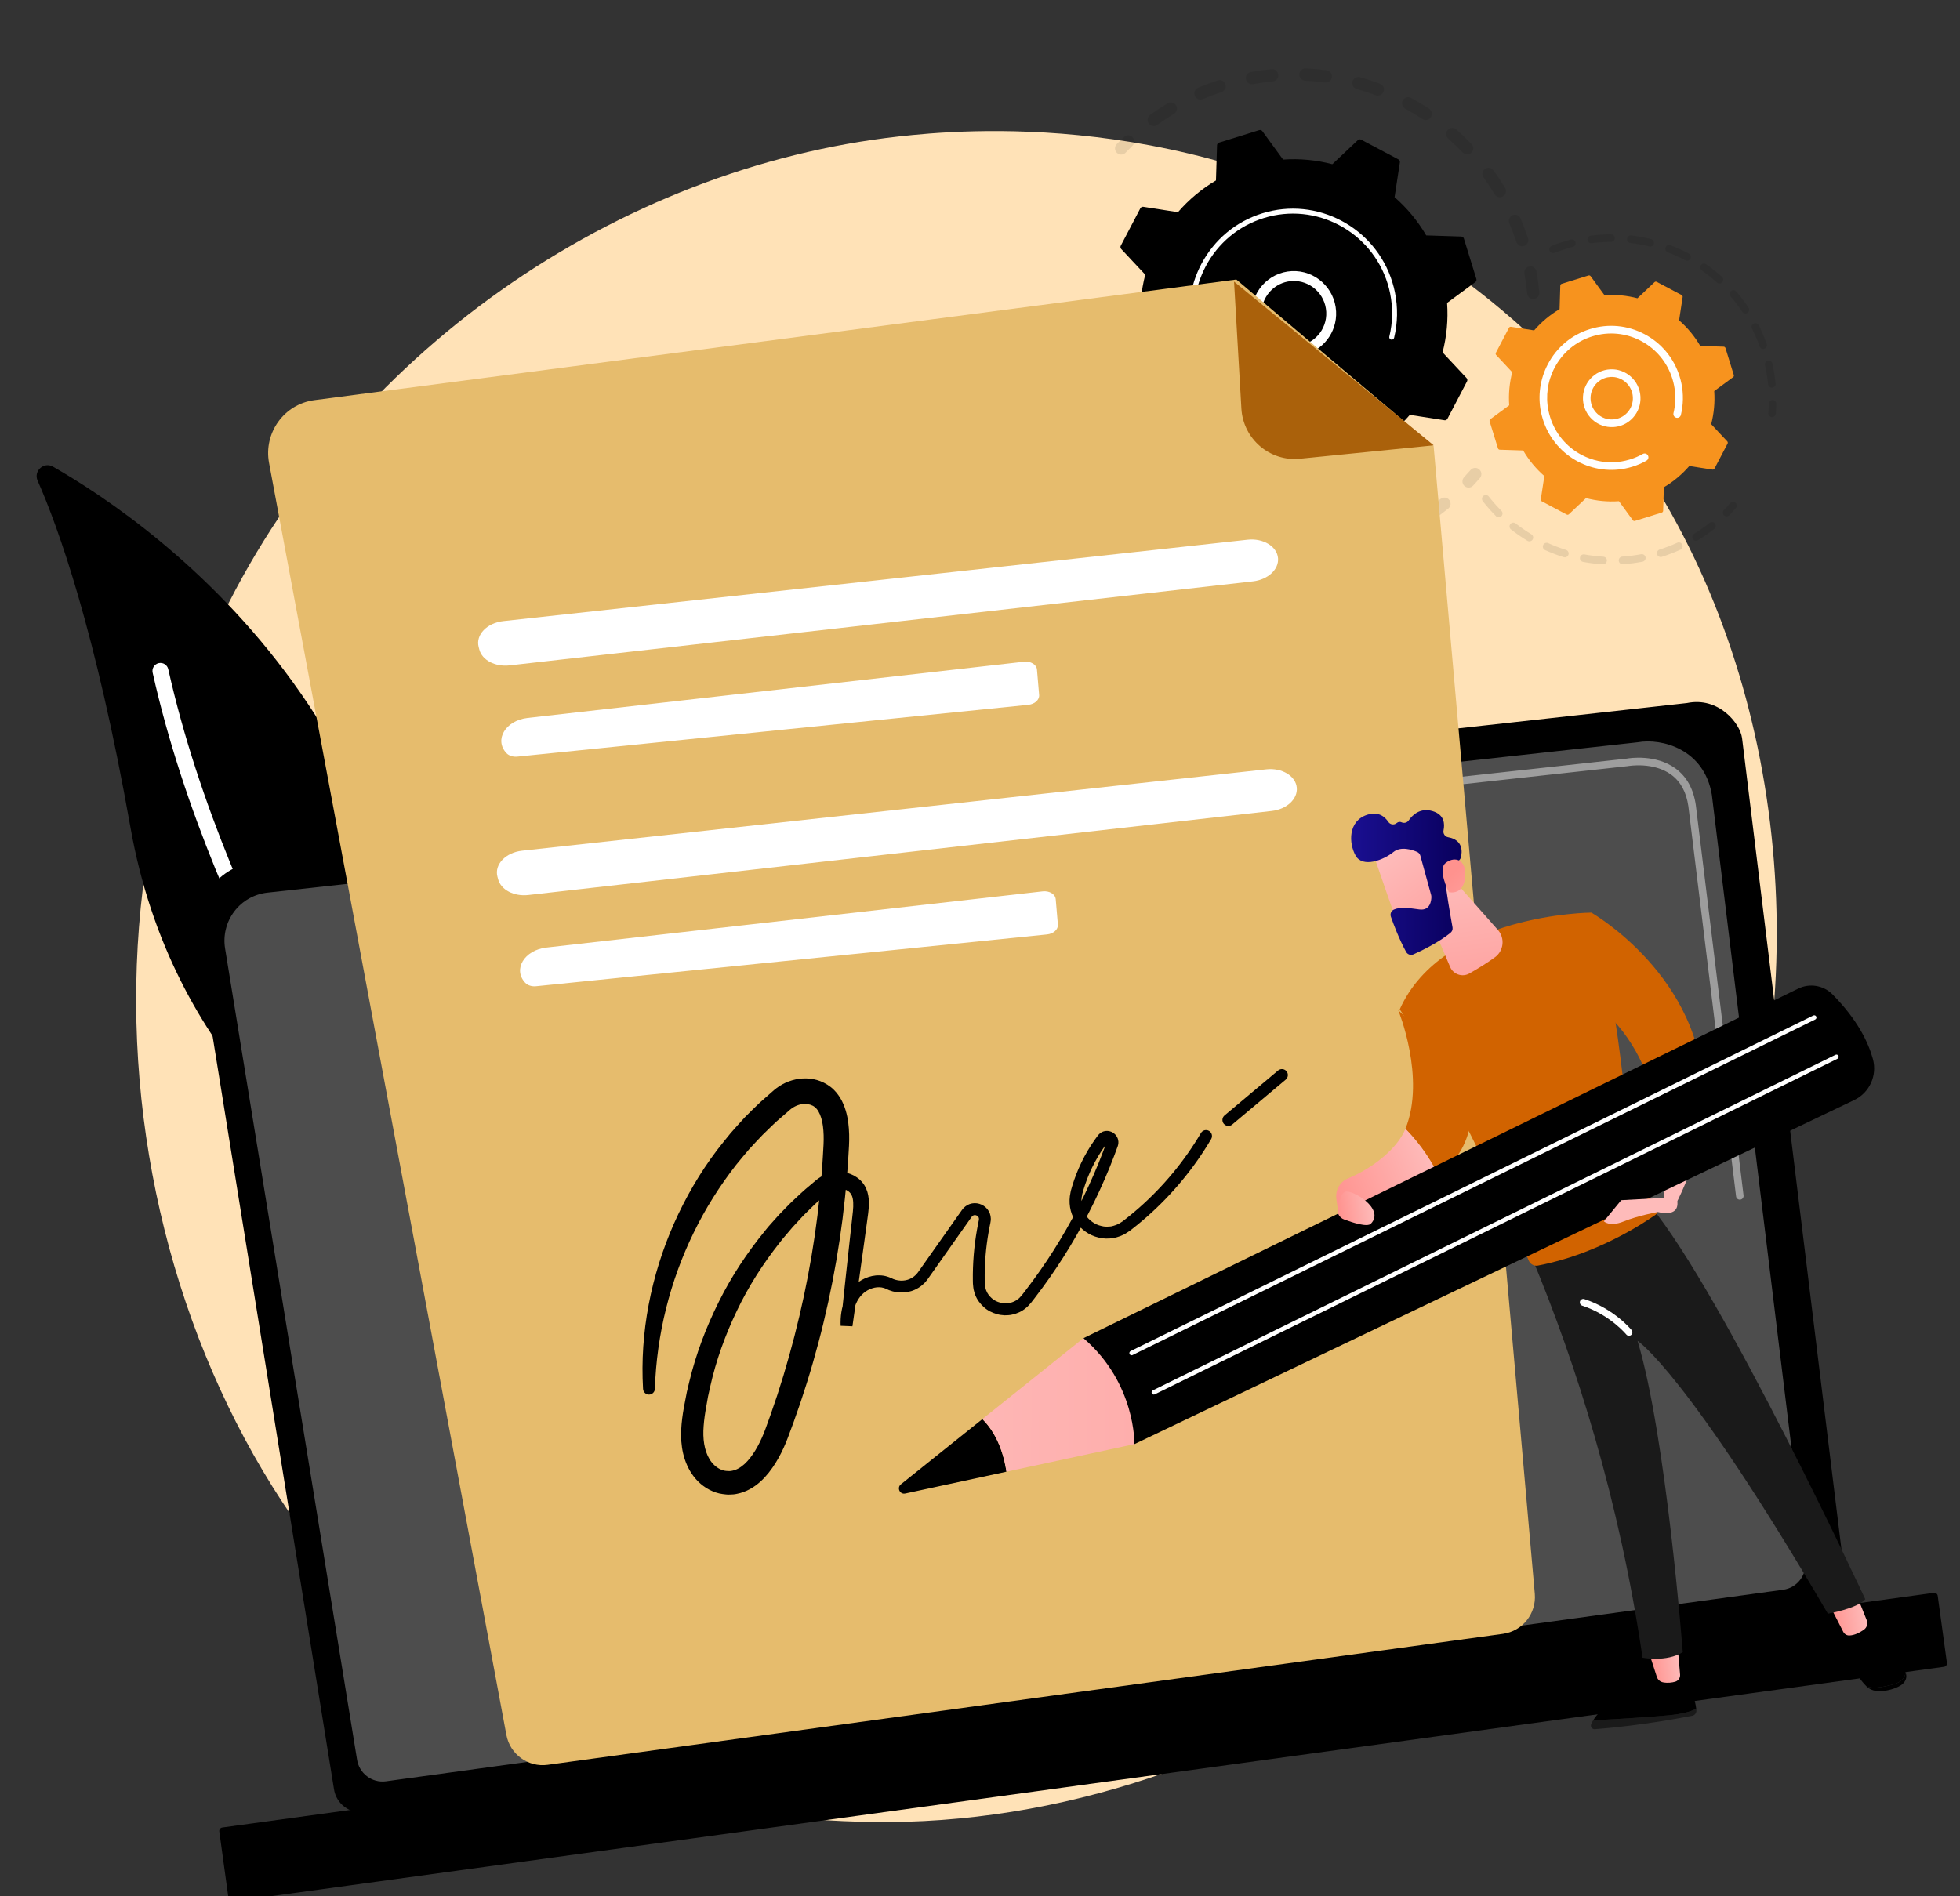 <svg width="310" height="300" viewBox="0 0 310 300" fill="none" xmlns="http://www.w3.org/2000/svg">
<rect x="0" y="0" width="310" height="300" fill="#333333" stroke="none"/>
<path d="M276.294 183.919C259.334 246.798 197.013 289.268 137.776 288.24C128.137 288.073 101.665 287.268 75.938 269.871C26.414 236.38 6.246 159.383 34.256 99.33C54.642 55.623 97.938 26.494 142.198 21.584C151.732 20.527 188.348 17.045 223.981 39.18C229.215 42.432 240.85 50.267 252.206 63.672C278.873 95.151 287.347 142.938 276.294 183.919Z" fill="#FFE2B7"/>
<path d="M66.127 188.44C65.899 190.396 63.757 191.48 62.043 190.522C52.583 185.237 27.18 167.866 20.636 130.91C15.11 99.704 9.163 83.304 5.951 76.048C5.272 74.513 6.935 73.002 8.387 73.833C24.415 82.994 74.388 117.546 66.127 188.44Z" fill="black"/>
<path d="M63.546 189.061C63.514 189.097 63.476 189.129 63.435 189.159C63.092 189.407 62.613 189.328 62.366 188.983C62.086 188.592 34.266 149.364 24.632 106.319C24.54 105.905 24.799 105.493 25.21 105.4C25.623 105.307 26.033 105.568 26.125 105.983C35.689 148.715 63.33 187.696 63.608 188.086C63.826 188.39 63.792 188.799 63.546 189.061Z" fill="white" stroke="white" stroke-miterlimit="10"/>
<path d="M52.814 282.99C53.137 285.346 55.32 287.008 57.664 286.687L288.198 255.073C290.543 254.751 292.197 252.561 291.874 250.207L275.529 116.763C275.206 114.408 271.816 110.19 266.806 111.228L40.699 136.265C37.747 136.592 35.058 138.12 33.261 140.494C31.464 142.867 30.715 145.877 31.19 148.822L52.814 282.99Z" fill="black"/>
<path d="M56.46 278.306C56.766 280.536 58.831 282.112 61.049 281.808L282.044 251.502C284.263 251.198 285.827 249.124 285.522 246.894L270.752 125.743C269.541 118.496 262.837 116.751 259.012 117.434L42.281 141.222C40.207 141.45 38.318 142.524 37.056 144.193C35.793 145.862 35.264 147.98 35.6 150.051L56.46 278.306Z" fill="#4D4D4D"/>
<g opacity="0.67">
<path opacity="0.67" d="M275.257 189.784C275.254 189.784 275.251 189.784 275.248 189.785C274.921 189.825 274.623 189.591 274.584 189.262L273.382 179.437C273.342 179.112 273.57 178.816 273.892 178.771C273.895 178.771 273.898 178.771 273.9 178.77C274.227 178.73 274.526 178.964 274.565 179.294L275.767 189.118C275.807 189.443 275.579 189.739 275.257 189.784Z" fill="white"/>
<path opacity="0.67" d="M272.313 165.708C272.313 165.708 272.307 165.709 272.304 165.71C271.977 165.749 271.679 165.515 271.639 165.186L267.038 127.557C266.722 125.328 265.804 123.639 264.311 122.55C261.526 120.517 257.636 121.174 257.472 121.204L188.2 128.808C187.873 128.844 187.577 128.606 187.541 128.277C187.505 127.948 187.717 127.634 188.068 127.616L257.3 120.018C257.725 119.934 261.875 119.292 265.011 121.579C266.776 122.867 267.855 124.826 268.221 127.401L272.824 165.041C272.864 165.368 272.635 165.664 272.313 165.708Z" fill="white"/>
</g>
<path d="M36.752 300.82L307.468 263.695C307.763 263.655 307.971 263.379 307.931 263.082L306.474 252.461C306.433 252.163 306.159 251.954 305.863 251.994L35.148 289.118C34.852 289.159 34.644 289.435 34.685 289.732L36.141 300.353C36.182 300.649 36.457 300.86 36.752 300.82Z" fill="black"/>
<g opacity="0.3">
<path opacity="0.3" d="M242.599 47.312C242.064 47.362 241.587 46.967 241.536 46.429C241.436 45.383 241.289 44.325 241.099 43.286C241.002 42.761 241.344 42.256 241.862 42.151C241.869 42.15 241.875 42.148 241.881 42.148C242.41 42.051 242.918 42.404 243.015 42.936C243.214 44.029 243.369 45.142 243.475 46.244C243.523 46.748 243.182 47.198 242.7 47.296C242.668 47.303 242.634 47.309 242.599 47.312ZM239.832 38.291C239.503 37.287 239.129 36.289 238.718 35.322C238.508 34.825 238.737 34.249 239.232 34.038C239.729 33.828 240.299 34.059 240.51 34.557C240.941 35.575 241.335 36.626 241.681 37.681C241.85 38.194 241.572 38.748 241.06 38.916C241.023 38.928 240.986 38.938 240.948 38.946C240.472 39.044 239.988 38.768 239.832 38.291ZM236.386 30.734C235.845 29.831 235.259 28.942 234.643 28.088C234.326 27.651 234.423 27.038 234.858 26.721C235.293 26.404 235.903 26.502 236.219 26.939C236.869 27.838 237.486 28.774 238.055 29.725C238.333 30.188 238.185 30.79 237.724 31.068C237.626 31.127 237.522 31.167 237.415 31.189C237.021 31.269 236.604 31.098 236.386 30.734ZM231.345 24.137C230.616 23.378 229.847 22.641 229.057 21.948C228.652 21.592 228.61 20.973 228.964 20.567C229.318 20.16 229.933 20.119 230.338 20.474C231.17 21.205 231.98 21.98 232.747 22.778C233.121 23.168 233.11 23.788 232.722 24.163C232.584 24.296 232.416 24.382 232.24 24.418C231.925 24.482 231.586 24.387 231.345 24.137ZM224.97 18.833C224.094 18.256 223.182 17.709 222.257 17.207C221.783 16.95 221.607 16.356 221.862 15.88C222.117 15.404 222.708 15.227 223.182 15.485C224.155 16.012 225.115 16.589 226.037 17.195C226.488 17.492 226.614 18.099 226.32 18.551C226.172 18.779 225.945 18.924 225.698 18.974C225.455 19.022 225.194 18.979 224.97 18.833ZM217.588 15.075C216.606 14.707 215.596 14.377 214.586 14.092C214.068 13.947 213.765 13.407 213.908 12.886C214.052 12.365 214.59 12.061 215.108 12.207C216.171 12.505 217.234 12.853 218.268 13.241C218.772 13.43 219.029 13.995 218.842 14.501C218.72 14.831 218.441 15.054 218.121 15.119C217.949 15.153 217.765 15.142 217.588 15.075ZM181.689 19.539C181.373 19.1 181.471 18.488 181.907 18.172C182.799 17.524 183.732 16.905 184.68 16.335C185.142 16.057 185.74 16.208 186.017 16.672C186.293 17.136 186.144 17.738 185.682 18.015C184.783 18.556 183.897 19.143 183.05 19.76C182.933 19.844 182.805 19.9 182.672 19.927C182.31 19.999 181.921 19.86 181.689 19.539ZM209.569 13.057C208.531 12.917 207.474 12.821 206.428 12.772C205.891 12.746 205.474 12.287 205.499 11.747C205.524 11.206 205.979 10.792 206.517 10.815C207.619 10.867 208.731 10.968 209.825 11.115C210.358 11.187 210.733 11.68 210.662 12.216C210.607 12.641 210.287 12.965 209.891 13.046C209.787 13.068 209.679 13.072 209.569 13.057ZM188.974 15.164C188.765 14.665 188.996 14.091 189.491 13.88C190.506 13.449 191.553 13.057 192.602 12.713C193.113 12.542 193.664 12.826 193.831 13.341C193.998 13.854 193.72 14.408 193.208 14.575C192.211 14.902 191.216 15.275 190.252 15.685C190.19 15.71 190.127 15.73 190.064 15.742C189.619 15.833 189.158 15.6 188.974 15.164ZM201.306 12.89C200.263 12.987 199.212 13.132 198.18 13.318C197.651 13.414 197.144 13.06 197.048 12.527C196.954 12.002 197.294 11.499 197.812 11.394C197.819 11.393 197.825 11.392 197.833 11.391C198.919 11.194 200.026 11.042 201.123 10.939C201.659 10.889 202.135 11.286 202.185 11.824C202.233 12.327 201.893 12.777 201.41 12.874C201.375 12.882 201.34 12.886 201.306 12.89Z" fill="black"/>
<path opacity="0.3" d="M177.519 24.439C177.706 24.401 177.885 24.307 178.028 24.157C178.376 23.792 178.735 23.429 179.1 23.077C179.487 22.703 179.498 22.082 179.125 21.693C178.752 21.303 178.134 21.29 177.748 21.666C177.365 22.036 176.986 22.419 176.621 22.802C176.25 23.193 176.264 23.813 176.652 24.187C176.89 24.417 177.216 24.5 177.519 24.439Z" fill="black"/>
</g>
<g opacity="0.3">
<path opacity="0.3" d="M167.011 52.348C167.472 52.254 167.81 51.836 167.789 51.349C167.769 50.844 167.757 50.331 167.758 49.824C167.757 49.282 167.321 48.843 166.783 48.843C166.243 48.842 165.809 49.281 165.809 49.821C165.81 50.355 165.821 50.896 165.842 51.427C165.865 51.967 166.319 52.388 166.857 52.366C166.91 52.364 166.961 52.357 167.011 52.348Z" fill="black"/>
<path opacity="0.3" d="M210.55 88.575C210.018 88.656 209.521 88.288 209.44 87.753C209.359 87.218 209.723 86.72 210.256 86.639C211.268 86.485 212.29 86.286 213.305 86.043C213.825 85.917 214.353 86.244 214.479 86.77C214.603 87.297 214.28 87.824 213.757 87.949C213.317 88.055 212.878 88.151 212.439 88.24C211.812 88.368 211.177 88.48 210.55 88.575ZM217.567 85.809C217.373 85.305 217.621 84.739 218.124 84.544C219.087 84.171 220.044 83.752 220.97 83.299C221.453 83.061 222.037 83.265 222.273 83.752C222.508 84.238 222.308 84.824 221.824 85.06C220.849 85.537 219.841 85.978 218.827 86.371C218.775 86.392 218.722 86.407 218.668 86.418C218.211 86.51 217.74 86.261 217.567 85.809ZM205.26 89.009C204.176 89.024 203.077 88.991 201.992 88.912C201.455 88.874 201.05 88.404 201.088 87.865C201.125 87.326 201.592 86.92 202.128 86.959C203.158 87.034 204.202 87.064 205.23 87.05C205.768 87.044 206.211 87.476 206.218 88.017C206.225 88.495 205.89 88.898 205.439 88.99C205.383 89.001 205.322 89.009 205.26 89.009ZM225.075 82.134C224.775 81.684 224.894 81.076 225.341 80.776C226.198 80.2 227.039 79.579 227.844 78.932C228.264 78.594 228.876 78.663 229.213 79.086C229.55 79.508 229.483 80.124 229.063 80.462C228.216 81.143 227.329 81.797 226.428 82.403C226.319 82.477 226.201 82.525 226.079 82.549C225.702 82.626 225.301 82.474 225.075 82.134ZM196.738 88.166C195.678 87.941 194.613 87.666 193.572 87.35C193.057 87.194 192.765 86.648 192.919 86.13C193.074 85.612 193.617 85.319 194.132 85.476C195.122 85.775 196.133 86.037 197.14 86.251C197.667 86.363 198.004 86.883 197.893 87.412C197.81 87.806 197.502 88.094 197.133 88.169C197.006 88.194 196.873 88.195 196.738 88.166ZM188.605 85.464C187.616 85.01 186.636 84.508 185.691 83.974C185.221 83.708 185.054 83.112 185.318 82.64C185.582 82.169 186.176 82.001 186.644 82.267C187.543 82.775 188.475 83.252 189.413 83.683C189.903 83.908 190.119 84.489 189.896 84.981C189.761 85.278 189.497 85.474 189.202 85.534C189.007 85.574 188.799 85.555 188.605 85.464ZM181.247 81.047C180.381 80.387 179.532 79.684 178.725 78.955C178.324 78.593 178.291 77.974 178.649 77.572C179.009 77.169 179.624 77.137 180.025 77.498C180.793 78.19 181.599 78.859 182.422 79.486C182.852 79.813 182.937 80.427 182.612 80.857C182.463 81.055 182.254 81.18 182.029 81.225C181.765 81.28 181.48 81.224 181.247 81.047ZM175.022 75.123C174.319 74.288 173.644 73.415 173.015 72.525C172.703 72.084 172.806 71.473 173.244 71.159C173.682 70.847 174.291 70.951 174.603 71.392C175.2 72.236 175.841 73.066 176.509 73.859C176.857 74.272 176.806 74.889 176.396 75.239C176.266 75.349 176.116 75.419 175.961 75.45C175.623 75.518 175.26 75.405 175.022 75.123ZM170.239 67.966C169.738 66.999 169.271 65.998 168.852 64.99C168.644 64.491 168.878 63.917 169.375 63.709C169.869 63.502 170.442 63.737 170.649 64.236C171.048 65.193 171.491 66.144 171.967 67.063C172.216 67.543 172.03 68.134 171.553 68.383C171.47 68.427 171.384 68.457 171.296 68.475C170.883 68.559 170.445 68.362 170.239 67.966ZM167.138 59.939C166.932 59.163 166.747 58.372 166.588 57.586C166.531 57.302 166.476 57.017 166.426 56.733C166.33 56.201 166.673 55.682 167.211 55.597C167.741 55.501 168.247 55.856 168.344 56.388C168.392 56.658 168.444 56.928 168.499 57.2C168.649 57.946 168.825 58.699 169.021 59.437C169.161 59.959 168.852 60.496 168.332 60.635C168.313 60.64 168.293 60.645 168.273 60.648C167.773 60.749 167.272 60.443 167.138 59.939Z" fill="black"/>
<path opacity="0.3" d="M232.472 77.119C232.662 77.081 232.843 76.986 232.985 76.834C233.348 76.449 233.709 76.05 234.06 75.646C234.413 75.239 234.37 74.62 233.965 74.265C233.559 73.91 232.944 73.95 232.591 74.358C232.258 74.742 231.915 75.121 231.57 75.486C231.201 75.878 231.217 76.498 231.608 76.871C231.848 77.098 232.172 77.18 232.472 77.119Z" fill="black"/>
</g>
<path d="M232.028 60.337C232.119 60.164 232.09 59.953 231.957 59.811L228.16 55.748C228.811 53.231 229.066 50.591 228.877 47.92L233.341 44.632C233.498 44.517 233.564 44.314 233.506 44.128L231.534 37.744C231.476 37.557 231.307 37.429 231.113 37.422L225.576 37.244C224.227 34.934 222.527 32.902 220.571 31.195L221.41 25.69C221.44 25.497 221.344 25.307 221.172 25.216L215.288 22.098C215.116 22.007 214.905 22.036 214.764 22.169L210.727 25.979C208.222 25.322 205.595 25.061 202.938 25.248L199.66 20.756C199.546 20.598 199.344 20.532 199.158 20.589L192.81 22.563C192.624 22.621 192.496 22.79 192.49 22.986L192.32 28.55C190.024 29.903 188.005 31.608 186.309 33.572L180.831 32.721C180.639 32.691 180.45 32.787 180.359 32.96L177.266 38.869C177.175 39.042 177.204 39.254 177.337 39.396L181.134 43.459C180.483 45.976 180.228 48.616 180.417 51.286L175.953 54.574C175.796 54.689 175.73 54.892 175.787 55.079L177.76 61.462C177.818 61.649 177.987 61.778 178.181 61.785L183.718 61.963C185.067 64.273 186.767 66.305 188.723 68.011L187.883 73.516C187.854 73.709 187.95 73.9 188.122 73.991L194.006 77.109C194.178 77.2 194.388 77.171 194.53 77.038L198.567 73.228C201.072 73.885 203.699 74.145 206.356 73.959L209.634 78.451C209.748 78.608 209.95 78.675 210.136 78.617L216.484 76.644C216.67 76.586 216.798 76.416 216.804 76.221L216.974 70.658C219.27 69.305 221.289 67.599 222.985 65.635L228.463 66.487C228.655 66.517 228.844 66.421 228.935 66.248L232.028 60.337Z" fill="black"/>
<path d="M205.008 56.309C201.328 56.504 198.174 53.654 197.975 49.956C197.878 48.164 198.482 46.443 199.674 45.11C200.865 43.777 202.503 42.989 204.286 42.896C207.965 42.701 211.12 45.551 211.319 49.249C211.501 52.614 209.173 55.538 205.982 56.185C205.665 56.25 205.339 56.292 205.008 56.309ZM200.834 46.158C199.92 47.18 199.457 48.5 199.531 49.874C199.683 52.709 202.102 54.894 204.923 54.745C207.745 54.597 209.915 52.167 209.762 49.331C209.61 46.496 207.19 44.311 204.37 44.46C204.114 44.474 203.863 44.506 203.616 44.555C202.546 44.773 201.577 45.328 200.834 46.158Z" fill="white"/>
<path d="M207.769 65.722C208.317 65.611 208.863 65.472 209.405 65.303C209.575 65.25 209.744 65.194 209.914 65.136C210.745 64.847 211.553 64.493 212.324 64.078C212.335 64.072 212.345 64.066 212.355 64.061C212.385 64.045 212.415 64.028 212.445 64.011C212.502 63.98 212.56 63.948 212.617 63.915C212.768 63.83 212.841 63.658 212.808 63.496C212.8 63.456 212.786 63.418 212.765 63.381C212.66 63.192 212.422 63.127 212.234 63.232C211.27 63.778 210.24 64.222 209.173 64.554C203.878 66.201 198.356 64.867 194.406 61.503C192.208 59.633 190.498 57.135 189.582 54.173C189.422 53.654 189.288 53.129 189.182 52.605C188.467 49.066 188.981 45.421 190.675 42.186C192.62 38.47 195.89 35.739 199.883 34.498C208.127 31.935 216.912 36.592 219.474 44.879C219.632 45.39 219.763 45.906 219.868 46.427C220.324 48.684 220.283 51.015 219.741 53.254C219.726 53.311 219.726 53.369 219.738 53.424C219.767 53.568 219.876 53.69 220.027 53.727C220.237 53.779 220.448 53.651 220.498 53.44C221.067 51.09 221.11 48.642 220.632 46.273C220.523 45.726 220.384 45.183 220.219 44.647C217.53 35.947 208.302 31.06 199.652 33.749C195.461 35.052 192.029 37.918 189.986 41.819C188.208 45.216 187.669 49.042 188.419 52.757C188.531 53.308 188.671 53.859 188.839 54.403C190.141 58.617 192.998 62.072 196.883 64.131C200.264 65.924 204.074 66.471 207.769 65.722Z" fill="white"/>
<g opacity="0.3">
<path opacity="0.3" d="M280.393 65.988C280.648 65.936 280.849 65.721 280.873 65.447C280.916 64.935 280.945 64.415 280.957 63.901C280.966 63.567 280.703 63.29 280.371 63.281C280.039 63.271 279.763 63.535 279.754 63.868C279.742 64.358 279.715 64.853 279.674 65.341C279.645 65.673 279.891 65.967 280.222 65.996C280.28 66.002 280.338 65.999 280.393 65.988Z" fill="black"/>
<path opacity="0.3" d="M280.3 61.344C279.97 61.376 279.675 61.134 279.643 60.801C279.56 59.962 279.433 59.118 279.267 58.291C279.231 58.117 279.194 57.943 279.155 57.768C279.082 57.442 279.286 57.119 279.61 57.046C279.919 56.989 280.256 57.179 280.33 57.505C280.37 57.687 280.41 57.87 280.447 58.053C280.622 58.919 280.755 59.804 280.841 60.684C280.872 60.995 280.662 61.275 280.363 61.336C280.341 61.339 280.321 61.342 280.3 61.344ZM278.303 54.817C277.961 53.854 277.556 52.903 277.1 51.992C276.95 51.693 277.07 51.33 277.367 51.18C277.663 51.032 278.026 51.151 278.175 51.45C278.653 52.405 279.077 53.402 279.436 54.411C279.548 54.726 279.385 55.071 279.072 55.183C279.044 55.193 279.016 55.201 278.989 55.206C278.7 55.266 278.405 55.103 278.303 54.817ZM275.559 49.337C274.993 48.489 274.369 47.668 273.702 46.895C273.484 46.642 273.512 46.261 273.762 46.042C274.014 45.823 274.393 45.85 274.612 46.103C275.311 46.913 275.966 47.775 276.559 48.665C276.745 48.942 276.671 49.318 276.395 49.504C276.328 49.549 276.255 49.579 276.18 49.594C275.946 49.642 275.698 49.547 275.559 49.337ZM271.56 44.702C270.804 44.018 269.998 43.374 269.167 42.791C268.895 42.599 268.827 42.222 269.017 41.949C269.207 41.675 269.582 41.608 269.855 41.8C270.728 42.412 271.572 43.086 272.365 43.804C272.612 44.027 272.632 44.41 272.41 44.659C272.32 44.759 272.205 44.821 272.083 44.846C271.901 44.882 271.707 44.836 271.56 44.702ZM266.557 41.187C265.658 40.708 264.722 40.28 263.774 39.916C263.464 39.797 263.308 39.447 263.426 39.135C263.544 38.822 263.891 38.666 264.202 38.786C265.196 39.167 266.177 39.616 267.12 40.117C267.413 40.273 267.525 40.64 267.37 40.935C267.283 41.102 267.128 41.209 266.957 41.245C266.826 41.271 266.686 41.255 266.557 41.187ZM260.859 38.997C259.874 38.752 258.863 38.567 257.856 38.447C257.526 38.407 257.29 38.106 257.329 37.775C257.367 37.443 257.665 37.207 257.996 37.245C259.052 37.371 260.112 37.566 261.147 37.822C261.47 37.902 261.667 38.23 261.587 38.554C261.529 38.789 261.343 38.958 261.123 39.003C261.038 39.019 260.949 39.019 260.859 38.997ZM254.806 38.274C253.793 38.279 252.768 38.35 251.758 38.481C251.428 38.524 251.126 38.291 251.083 37.96C251.039 37.629 251.272 37.33 251.601 37.282C252.66 37.143 253.735 37.07 254.797 37.065C255.129 37.063 255.4 37.332 255.403 37.666C255.406 37.96 255.199 38.206 254.922 38.262C254.885 38.269 254.845 38.273 254.806 38.274ZM245.072 39.671C244.95 39.36 245.102 39.01 245.412 38.887C246.267 38.549 247.156 38.252 248.051 38.004C248.187 37.966 248.323 37.93 248.458 37.895C248.776 37.803 249.108 38.006 249.192 38.331C249.275 38.654 249.081 38.984 248.759 39.067C248.631 39.099 248.503 39.134 248.374 39.17C247.517 39.407 246.67 39.691 245.854 40.013C245.82 40.026 245.786 40.036 245.752 40.043C245.47 40.099 245.181 39.947 245.072 39.671Z" fill="black"/>
</g>
<g opacity="0.3">
<path opacity="0.3" d="M259.788 88.867C258.758 89.062 257.707 89.196 256.663 89.264C256.332 89.285 256.045 89.033 256.023 88.699C256.001 88.365 256.254 88.081 256.584 88.056C257.579 87.991 258.581 87.864 259.564 87.678C259.891 87.616 260.205 87.832 260.268 88.16C260.329 88.486 260.118 88.8 259.796 88.864C259.794 88.867 259.791 88.867 259.788 88.867ZM262.089 87.701C261.988 87.382 262.163 87.043 262.48 86.942C263.432 86.639 264.377 86.276 265.286 85.86C265.587 85.723 265.945 85.856 266.083 86.162C266.22 86.466 266.087 86.823 265.785 86.962C264.832 87.397 263.842 87.779 262.844 88.095C262.823 88.102 262.802 88.107 262.78 88.111C262.484 88.171 262.183 87.999 262.089 87.701ZM253.512 89.275C252.464 89.214 251.411 89.088 250.383 88.901C250.056 88.841 249.839 88.526 249.897 88.198C249.956 87.87 250.268 87.653 250.596 87.711C251.577 87.89 252.581 88.01 253.581 88.069C253.913 88.089 254.166 88.374 254.148 88.707C254.132 88.988 253.929 89.212 253.667 89.265C253.616 89.275 253.565 89.279 253.512 89.275ZM267.742 85.277C267.568 84.992 267.656 84.62 267.94 84.445C268.792 83.921 269.62 83.34 270.401 82.715C270.661 82.508 271.039 82.552 271.246 82.813C271.454 83.074 271.411 83.455 271.151 83.662C270.331 84.317 269.463 84.928 268.569 85.477C268.508 85.515 268.441 85.54 268.374 85.553C268.133 85.603 267.877 85.5 267.742 85.277ZM247.322 88.147C246.323 87.835 245.33 87.458 244.374 87.028C244.071 86.891 243.935 86.533 244.071 86.228C244.206 85.923 244.562 85.786 244.866 85.924C245.778 86.335 246.724 86.695 247.678 86.992C247.996 87.091 248.174 87.43 248.076 87.75C248.009 87.968 247.829 88.121 247.62 88.164C247.525 88.182 247.423 88.178 247.322 88.147ZM241.581 85.559C240.682 85.015 239.807 84.41 238.983 83.764C238.721 83.558 238.674 83.178 238.878 82.915C239.082 82.653 239.46 82.605 239.723 82.811C240.51 83.428 241.343 84.005 242.201 84.524C242.486 84.696 242.578 85.068 242.407 85.355C242.316 85.505 242.171 85.602 242.011 85.635C241.868 85.663 241.715 85.64 241.581 85.559ZM236.618 81.665C235.874 80.92 235.169 80.122 234.523 79.295C234.318 79.032 234.363 78.652 234.625 78.445C234.886 78.239 235.264 78.287 235.47 78.549C236.086 79.338 236.758 80.099 237.467 80.809C237.703 81.045 237.704 81.428 237.469 81.664C237.383 81.752 237.276 81.807 237.164 81.83C236.972 81.868 236.766 81.813 236.618 81.665Z" fill="black"/>
<path opacity="0.3" d="M273.204 81.693C273.317 81.67 273.425 81.614 273.512 81.525C273.873 81.156 274.224 80.774 274.557 80.391C274.775 80.139 274.749 79.758 274.498 79.538C274.247 79.319 273.868 79.345 273.649 79.596C273.332 79.962 272.997 80.325 272.653 80.678C272.42 80.916 272.424 81.299 272.661 81.532C272.81 81.677 273.014 81.731 273.204 81.693Z" fill="black"/>
</g>
<path d="M273.237 70.18C273.298 70.065 273.278 69.924 273.189 69.828L270.649 67.109C271.084 65.425 271.255 63.658 271.128 61.871L274.115 59.671C274.219 59.593 274.264 59.458 274.225 59.333L272.905 55.062C272.867 54.937 272.753 54.85 272.624 54.846L268.92 54.726C268.016 53.181 266.879 51.821 265.571 50.679L266.132 46.995C266.152 46.866 266.088 46.738 265.972 46.677L262.035 44.591C261.92 44.529 261.78 44.549 261.684 44.638L258.983 47.188C257.307 46.748 255.549 46.574 253.771 46.699L251.578 43.694C251.5 43.588 251.366 43.543 251.242 43.582L246.994 44.902C246.869 44.941 246.784 45.055 246.78 45.185L246.666 48.908C245.13 49.814 243.778 50.955 242.644 52.269L238.977 51.699C238.849 51.679 238.722 51.743 238.661 51.86L236.591 55.814C236.53 55.929 236.55 56.071 236.638 56.166L239.179 58.885C238.744 60.569 238.573 62.335 238.7 64.122L235.713 66.323C235.608 66.399 235.564 66.535 235.603 66.66L236.923 70.931C236.961 71.056 237.074 71.142 237.204 71.147L240.908 71.267C241.812 72.812 242.949 74.172 244.258 75.314L243.697 78.998C243.676 79.127 243.74 79.255 243.856 79.316L247.793 81.402C247.908 81.464 248.049 81.444 248.144 81.355L250.846 78.805C252.522 79.246 254.28 79.419 256.058 79.294L258.251 82.3C258.329 82.405 258.463 82.45 258.587 82.411L262.835 81.091C262.959 81.052 263.044 80.938 263.049 80.808L263.163 77.085C264.699 76.179 266.051 75.039 267.185 73.724L270.851 74.294C270.98 74.314 271.107 74.25 271.167 74.133L273.237 70.18Z" fill="#F7931E"/>
<path d="M255.16 67.565C253.946 67.63 252.779 67.215 251.874 66.398C250.97 65.581 250.435 64.458 250.369 63.237C250.234 60.718 252.159 58.565 254.669 58.428C257.175 58.296 259.324 60.238 259.459 62.756C259.525 63.976 259.114 65.15 258.302 66.058C257.642 66.796 256.781 67.288 255.83 67.48C255.611 67.525 255.387 67.553 255.16 67.565ZM251.571 63.174C251.619 64.072 252.012 64.897 252.678 65.499C253.343 66.1 254.202 66.405 255.095 66.357C255.989 66.309 256.809 65.916 257.406 65.248C258.004 64.579 258.306 63.717 258.257 62.82C258.157 60.967 256.577 59.539 254.733 59.636C254.567 59.645 254.404 59.666 254.246 59.698C252.647 60.022 251.48 61.488 251.571 63.174Z" fill="white"/>
<path d="M257.082 74.116C257.456 74.041 257.828 73.945 258.199 73.831C258.936 73.602 259.651 73.298 260.324 72.925C260.355 72.908 260.384 72.891 260.415 72.874C260.648 72.742 260.76 72.478 260.709 72.228C260.697 72.167 260.675 72.107 260.643 72.05C260.48 71.758 260.112 71.657 259.824 71.819C259.198 72.173 258.531 72.461 257.843 72.674C257.805 72.686 257.766 72.697 257.729 72.708C256.095 73.199 254.399 73.262 252.772 72.917C251.889 72.729 251.025 72.421 250.202 71.995C250.195 71.992 250.188 71.988 250.182 71.985C250.161 71.974 250.141 71.963 250.121 71.952C247.726 70.683 245.964 68.553 245.161 65.954C245.057 65.618 244.971 65.279 244.902 64.939C244.44 62.648 244.772 60.288 245.869 58.193C247.129 55.788 249.246 54.02 251.83 53.217C254.413 52.414 257.157 52.669 259.552 53.939C261.947 55.208 263.709 57.338 264.512 59.937C264.614 60.267 264.699 60.603 264.767 60.939C265.063 62.4 265.036 63.909 264.685 65.359C264.663 65.448 264.663 65.537 264.68 65.622C264.725 65.845 264.893 66.033 265.128 66.09C265.451 66.169 265.776 65.971 265.855 65.647C266.247 64.025 266.277 62.337 265.948 60.703C265.872 60.326 265.777 59.951 265.662 59.581C264.764 56.673 262.793 54.291 260.113 52.87C257.432 51.451 254.366 51.161 251.474 52.063C248.583 52.962 246.214 54.939 244.805 57.631C243.578 59.974 243.206 62.614 243.723 65.177C243.799 65.557 243.896 65.938 244.013 66.313C245.75 71.94 251.457 75.257 257.082 74.116Z" fill="white"/>
<path d="M195.542 44.221L49.731 63.303C44.938 63.93 41.661 68.475 42.557 73.25L80.091 274.469C80.665 277.542 83.536 279.625 86.617 279.202L237.714 258.482C240.808 258.057 243.023 255.267 242.747 252.14L226.746 70.58L195.542 44.221Z" fill="#e6bc6d"/>
<path d="M205.602 72.572C200.833 73.054 196.62 69.443 196.342 64.633L195.18 44.55L226.759 70.454L205.602 72.572Z" fill="#AA610B"/>
<path d="M79.607 98.263C99.875 96.064 177.673 87.539 197.319 85.386C199.797 85.115 201.977 86.438 202.137 88.307C202.289 90.086 200.542 91.705 198.185 91.972L80.586 105.27C78.321 105.526 76.253 104.444 75.816 102.774L75.706 102.352C75.206 100.442 77.015 98.543 79.607 98.263Z" fill="white"/>
<path d="M80.108 119.155C80.49 119.56 81.141 119.769 81.813 119.701L162.643 111.507C163.659 111.404 164.418 110.711 164.353 109.946L164.01 105.931C163.942 105.133 163.006 104.57 161.949 104.69L83.452 113.582C79.956 113.978 78.118 117.042 80.108 119.155Z" fill="white"/>
<path d="M82.574 134.588C102.842 132.389 180.64 123.864 200.286 121.712C202.765 121.44 204.945 122.763 205.104 124.632C205.256 126.411 203.51 128.031 201.153 128.297L83.554 141.595C81.288 141.851 79.221 140.77 78.784 139.099L78.673 138.676C78.173 136.768 79.982 134.869 82.574 134.588Z" fill="white"/>
<path d="M83.074 155.481C83.456 155.886 84.107 156.095 84.779 156.027L165.609 147.834C166.625 147.731 167.384 147.037 167.319 146.272L166.975 142.258C166.908 141.46 165.972 140.897 164.915 141.016L86.418 149.908C82.923 150.305 81.084 153.368 83.074 155.481Z" fill="white"/>
<path d="M101.708 219.738C101.187 210.829 102.974 201.78 106.602 193.56C108.428 189.452 110.698 185.528 113.423 181.934C114.127 181.055 114.809 180.154 115.535 179.292C116.289 178.453 117.019 177.592 117.796 176.773C118.597 175.978 119.386 175.168 120.214 174.402L121.487 173.282L122.123 172.722L122.441 172.443C122.557 172.346 122.714 172.22 122.854 172.118C125.125 170.416 128.647 169.869 131.361 171.95C132.021 172.449 132.52 173.088 132.915 173.729C133.099 174.053 133.28 174.383 133.406 174.711C133.556 175.041 133.657 175.366 133.76 175.693C134.153 177 134.264 178.249 134.304 179.464C134.324 180.071 134.307 180.672 134.281 181.259L134.183 182.919C134.127 184.026 134.034 185.132 133.947 186.237C133.769 188.448 133.527 190.651 133.258 192.852C132.14 201.649 130.254 210.345 127.606 218.799L126.581 221.958C126.214 223.003 125.86 224.052 125.482 225.092L124.905 226.65L124.617 227.428L124.294 228.244C123.841 229.332 123.315 230.401 122.673 231.436C122.028 232.468 121.276 233.479 120.29 234.377C119.314 235.264 118.036 236.052 116.537 236.333C116.168 236.422 115.789 236.434 115.411 236.445C115.03 236.477 114.667 236.401 114.296 236.365C113.556 236.27 112.833 236.015 112.181 235.674C110.868 234.985 109.848 233.922 109.141 232.724C108.455 231.539 108.05 230.258 107.866 228.984C107.676 227.711 107.7 226.472 107.802 225.292C107.911 224.107 108.094 222.988 108.314 221.886L108.633 220.226L109.024 218.582C110.075 214.2 111.682 209.972 113.685 205.958C115.678 201.935 118.167 198.175 121.001 194.712L121.53 194.06L122.088 193.433L123.207 192.184C123.59 191.777 123.987 191.382 124.377 190.982C124.77 190.585 125.152 190.177 125.57 189.804C126.388 189.043 127.196 188.27 128.064 187.565L128.704 187.024L129.023 186.755C129.081 186.708 129.121 186.669 129.192 186.615L129.405 186.453C129.984 186.038 130.635 185.723 131.329 185.552C132.708 185.194 134.28 185.406 135.508 186.256C136.138 186.677 136.686 187.328 136.991 188.034C137.308 188.741 137.397 189.451 137.422 190.098C137.442 190.748 137.387 191.353 137.317 191.926L137.095 193.567L136.649 196.818C136.065 201.153 135.432 205.484 134.825 209.817L134.824 209.827L132.957 209.75C132.901 208.327 133.082 206.858 133.678 205.479C133.985 204.793 134.383 204.143 134.919 203.573C135.453 202.995 136.105 202.553 136.812 202.232C137.524 201.922 138.304 201.738 139.115 201.761C139.519 201.772 139.929 201.829 140.325 201.954C140.525 202.007 140.716 202.092 140.908 202.173L141.307 202.355C142.268 202.737 143.393 202.679 144.252 202.149C144.47 202.024 144.664 201.862 144.846 201.688C144.93 201.595 145.023 201.509 145.095 201.405L145.216 201.251L145.357 201.051L146.489 199.445L148.753 196.235L151.018 193.025L152.15 191.419C152.428 191.03 152.855 190.661 153.36 190.485C153.865 190.303 154.415 190.302 154.903 190.45C155.393 190.596 155.838 190.884 156.171 191.294C156.505 191.702 156.7 192.247 156.708 192.768C156.72 192.901 156.708 193.026 156.69 193.151C156.675 193.269 156.654 193.424 156.638 193.482L156.541 193.953L156.364 194.898C156.14 196.161 155.979 197.435 155.874 198.713C155.771 199.993 155.726 201.276 155.743 202.558C155.748 202.716 155.747 202.885 155.754 203.033L155.796 203.42C155.797 203.552 155.837 203.673 155.872 203.795C155.913 203.914 155.92 204.047 155.983 204.158C156.156 204.633 156.476 205.037 156.847 205.377C157.219 205.723 157.7 205.949 158.191 206.083C158.437 206.165 158.694 206.173 158.948 206.203C159.202 206.191 159.457 206.195 159.702 206.129C160.191 206.022 160.666 205.824 161.048 205.484L161.2 205.368L161.33 205.225L161.596 204.938L162.189 204.169C163.767 202.116 165.257 199.993 166.646 197.805C169.418 193.425 171.803 188.798 173.758 183.993L174.467 182.182L174.804 181.27L174.973 180.814L175.016 180.7C175.017 180.687 175.012 180.694 175.012 180.694C175.022 180.688 175.009 180.705 175.016 180.714C175.023 180.786 175.056 180.796 175.048 180.791C175.048 180.791 175.062 180.798 175.091 180.792C175.118 180.782 175.155 180.769 175.154 180.763C175.154 180.763 175.155 180.762 175.15 180.763L175.08 180.857L174.939 181.046C174.844 181.171 174.753 181.3 174.663 181.429C174.48 181.684 174.307 181.947 174.134 182.209C173.453 183.267 172.854 184.38 172.35 185.536C172.098 186.114 171.869 186.701 171.662 187.297C171.561 187.596 171.462 187.895 171.372 188.198L171.241 188.652L171.176 188.88L171.14 189.081C170.91 190.139 171.056 191.251 171.646 192.144C172.223 193.032 173.149 193.728 174.192 193.953C174.705 194.103 175.241 194.074 175.759 194.018C176.268 193.897 176.781 193.742 177.227 193.429L177.569 193.21L177.947 192.914C178.198 192.714 178.455 192.522 178.7 192.315C179.199 191.911 179.687 191.494 180.169 191.072C184.021 187.678 187.338 183.67 189.946 179.243L189.947 179.241C190.21 178.794 190.785 178.646 191.231 178.912C191.676 179.177 191.824 179.755 191.561 180.203C188.85 184.807 185.406 188.966 181.407 192.489C180.906 192.929 180.399 193.361 179.882 193.78C179.628 193.995 179.361 194.196 179.1 194.403L178.707 194.711L178.226 195.025C177.593 195.458 176.839 195.713 176.08 195.875C175.31 195.976 174.513 195.994 173.762 195.786C172.243 195.444 170.917 194.465 170.069 193.158C169.204 191.852 168.976 190.156 169.313 188.667L169.368 188.385L169.437 188.139L169.579 187.649C169.677 187.323 169.783 187 169.893 186.677C170.116 186.034 170.364 185.4 170.636 184.777C171.179 183.53 171.826 182.327 172.563 181.182C172.75 180.897 172.938 180.614 173.136 180.336C173.233 180.196 173.332 180.058 173.435 179.922L173.587 179.717L173.663 179.615C173.713 179.556 173.769 179.493 173.824 179.435C174.053 179.203 174.378 179.002 174.731 178.942C175.08 178.876 175.429 178.919 175.734 179.039C176.334 179.268 176.843 179.868 176.886 180.602C176.892 180.773 176.885 180.958 176.843 181.111C176.824 181.188 176.8 181.275 176.779 181.341L176.736 181.458L176.564 181.925L176.219 182.857L175.494 184.708C173.496 189.619 171.06 194.347 168.227 198.821C166.808 201.057 165.286 203.226 163.673 205.324L163.066 206.11L162.669 206.547L162.465 206.762L162.231 206.949C161.627 207.474 160.861 207.81 160.082 207.976C159.69 208.071 159.29 208.079 158.891 208.087C158.496 208.052 158.097 208.023 157.717 207.906C156.955 207.698 156.219 207.344 155.622 206.802C155.028 206.269 154.521 205.606 154.239 204.845C154.148 204.662 154.119 204.461 154.059 204.27C154.006 204.075 153.952 203.881 153.941 203.683L153.882 203.09L153.87 202.582C153.852 201.239 153.899 199.897 154.006 198.559C154.116 197.221 154.284 195.888 154.519 194.568L154.704 193.579L154.806 193.086C154.83 192.985 154.821 192.975 154.828 192.93C154.835 192.892 154.843 192.854 154.834 192.823C154.832 192.689 154.794 192.583 154.714 192.48C154.633 192.38 154.505 192.295 154.369 192.255C154.079 192.184 153.88 192.251 153.678 192.511L152.546 194.116L150.281 197.326L148.017 200.537L146.885 202.142L146.744 202.343L146.564 202.578C146.446 202.74 146.303 202.882 146.165 203.029C145.877 203.31 145.561 203.566 145.213 203.768C143.83 204.615 142.079 204.693 140.615 204.106L140.12 203.884C140.01 203.841 139.904 203.788 139.786 203.759C139.559 203.685 139.316 203.652 139.068 203.645C138.57 203.629 138.05 203.747 137.566 203.958C136.585 204.386 135.844 205.2 135.391 206.24C134.942 207.274 134.777 208.476 134.828 209.669L132.961 209.592L132.962 209.583C133.429 205.232 133.87 200.878 134.36 196.53L134.72 193.268L134.897 191.652C134.946 191.138 134.973 190.649 134.946 190.206C134.919 189.764 134.843 189.368 134.696 189.08C134.552 188.789 134.365 188.578 134.085 188.397C133.499 188.013 132.719 187.916 132.001 188.125C131.641 188.223 131.298 188.403 130.999 188.631L130.889 188.719L130.746 188.845L130.449 189.11L129.853 189.641C129.045 190.333 128.297 191.09 127.536 191.833C127.148 192.197 126.796 192.597 126.432 192.984C126.072 193.375 125.704 193.759 125.35 194.155L124.318 195.371L123.801 195.978L123.309 196.605C120.671 199.938 118.365 203.544 116.54 207.384C114.703 211.216 113.249 215.237 112.326 219.38L111.982 220.934L111.708 222.5C111.514 223.546 111.365 224.591 111.29 225.588C111.129 227.583 111.37 229.444 112.232 230.867C112.645 231.542 113.218 232.092 113.849 232.405C114.166 232.561 114.487 232.674 114.83 232.703C115.178 232.743 115.51 232.751 115.834 232.672C116.481 232.545 117.145 232.175 117.772 231.598C118.398 231.022 118.966 230.267 119.469 229.445C119.971 228.62 120.409 227.719 120.787 226.787L121.061 226.076L121.336 225.315L121.886 223.793C122.246 222.776 122.582 221.751 122.931 220.73L123.905 217.643C126.397 209.38 128.221 200.912 129.288 192.345C129.544 190.202 129.774 188.056 129.941 185.904C130.023 184.829 130.111 183.753 130.163 182.675L130.254 181.059C130.275 180.552 130.286 180.059 130.269 179.572C130.236 178.606 130.135 177.654 129.887 176.864C129.642 176.07 129.29 175.453 128.866 175.139C128.665 174.956 128.41 174.859 128.127 174.757C127.813 174.689 127.497 174.615 127.162 174.647C126.5 174.677 125.8 174.931 125.201 175.367C125.121 175.425 125.064 175.469 124.971 175.546L124.674 175.805L124.079 176.322L122.889 177.354C122.109 178.057 121.382 178.819 120.615 179.54C119.876 180.288 119.179 181.08 118.457 181.847C117.763 182.639 117.11 183.469 116.433 184.277C113.835 187.603 111.562 191.203 109.709 195.022C105.981 202.651 103.855 211.107 103.579 219.715C103.563 220.235 103.131 220.644 102.614 220.627C102.128 220.61 101.739 220.217 101.708 219.738Z" fill="black"/>
<path d="M194.41 178.119C194.101 178.161 193.777 178.048 193.563 177.789C193.231 177.39 193.283 176.795 193.68 176.462L202.153 169.35C202.55 169.018 203.142 169.071 203.474 169.47C203.805 169.87 203.753 170.463 203.356 170.797L194.884 177.909C194.742 178.027 194.578 178.096 194.41 178.119Z" fill="black"/>
<path d="M251.984 272.159C254.882 272.015 259.907 271.737 263.849 271.374C266.219 271.155 267.543 270.737 268.281 270.316C268.292 270.405 268.301 270.489 268.308 270.567C268.346 270.984 268.056 271.362 267.643 271.442C260.297 272.873 254.372 273.408 252.258 273.567C251.82 273.6 251.497 273.162 251.668 272.76C251.753 272.56 251.862 272.36 251.984 272.159Z" fill="#1A1A1A"/>
<path d="M263.848 271.374C259.906 271.739 254.881 272.016 251.983 272.159C254.322 268.3 262.938 264.734 262.938 264.734L265.461 264.388C267.542 266.666 268.122 269.026 268.279 270.316C267.543 270.737 266.219 271.155 263.848 271.374Z" fill="black"/>
<path d="M265.319 260.188L265.728 264.919C265.772 265.431 265.452 265.911 264.955 266.053C264.461 266.195 263.787 266.297 263.038 266.156C262.577 266.069 262.199 265.74 262.055 265.296L260.612 260.835L265.319 260.189L265.319 260.188Z" fill="url(#paint0_linear)"/>
<path d="M299.574 266.439C300.792 266.095 301.265 265.368 301.406 264.643C301.409 264.65 301.41 264.655 301.413 264.662C301.696 265.368 301.377 266.184 300.579 266.66C299.616 267.236 298.507 267.464 297.633 267.547C296.696 267.637 295.787 267.366 295.231 266.81L295.223 266.802C296.222 267.139 297.542 267.013 299.574 266.439Z" fill="black"/>
<path d="M292.241 256.466L294.323 256.18C297.484 255.681 300.397 262.13 301.406 264.643C301.265 265.369 300.792 266.095 299.574 266.439C297.543 267.013 296.223 267.138 295.223 266.802C293.2 264.77 291.896 261.569 291.222 259.688C290.455 257.549 292.241 256.466 292.241 256.466Z" fill="black"/>
<path d="M293.457 251.856L295.246 256.319C295.466 256.866 295.276 257.489 294.792 257.829C294.191 258.251 293.329 258.727 292.479 258.74C292.079 258.747 291.713 258.513 291.533 258.158L289.169 253.529L293.457 251.856Z" fill="url(#paint1_linear)"/>
<path d="M295.018 253.003C293.757 254.483 289.103 255.293 289.103 255.293C266.682 216.955 258.997 212.125 258.997 212.125C263.534 227.134 266.152 261.382 266.152 261.382C263.541 262.996 259.788 262.254 259.788 262.254C256.117 237.167 249.272 215.788 242.367 199.141C253.718 197.322 259.237 192.575 260.999 190.731C272.6 204.811 295.018 253.003 295.018 253.003Z" fill="#1A1A1A"/>
<path d="M251.696 144.38C255.333 154.892 257.213 174.34 257.916 183.233C258.114 185.733 260.307 188.934 262.02 191.089C262.29 191.427 262.219 191.916 261.867 192.164C259.701 193.688 252.319 198.502 243.233 200.221C242.627 200.335 242.025 199.992 241.785 199.421C231.505 174.875 221.389 159.678 221.389 159.678C228.176 144.512 251.696 144.38 251.696 144.38Z" fill="#D16300"/>
<path d="M257.716 211.32C257.812 211.307 257.905 211.268 257.985 211.202C258.218 211.011 258.253 210.667 258.064 210.433C257.953 210.295 255.288 207.053 250.584 205.52C250.298 205.427 249.991 205.583 249.898 205.871C249.806 206.158 249.963 206.468 250.249 206.561C254.634 207.991 257.194 211.093 257.22 211.124C257.344 211.277 257.534 211.345 257.716 211.32Z" fill="white"/>
<path d="M269.469 173.543C269.467 178.672 268.175 184.445 264.883 190.839L263.152 189.777C263.152 189.777 263.944 182.208 261.783 174.036C264.238 173.195 267.29 173.296 269.469 173.543Z" fill="url(#paint2_linear)"/>
<path d="M251.117 158.044L251.696 144.38C251.696 144.38 269.475 154.534 269.469 173.543C267.29 173.296 264.239 173.195 261.783 174.036C260.226 168.15 257.138 161.951 251.117 158.044Z" fill="#D16300"/>
<path d="M221.152 159.819L232.024 170.048C234.141 178.025 231.404 182.955 227.535 185.987C225.87 182.635 223.874 180.191 222.288 178.583C225.543 170.513 221.152 159.819 221.152 159.819Z" fill="#D16300"/>
<path d="M222.287 178.584C223.873 180.191 225.869 182.636 227.535 185.987C217.693 195.272 211.576 191.208 211.576 191.208L211.365 189.67C211.178 188.306 211.912 186.969 213.176 186.443C217.407 184.683 221.1 181.527 222.287 178.584Z" fill="url(#paint3_linear)"/>
<path d="M224.834 142.299L229.35 152.965C229.857 154.163 231.287 154.647 232.413 154.005C233.628 153.313 235.162 152.384 236.462 151.429C237.848 150.41 238.051 148.409 236.908 147.116L229.396 138.63L224.834 142.299Z" fill="url(#paint4_linear)"/>
<path d="M217.122 134.782C217.121 134.976 221.355 147.08 221.355 147.08L228.176 144.512L225.858 132.444C225.858 132.444 217.143 131.534 217.122 134.782Z" fill="url(#paint5_linear)"/>
<path d="M224.646 135.37L226.362 141.627C226.383 141.708 226.394 141.789 226.394 141.871C226.391 142.381 226.255 144.132 224.48 143.88C222.87 143.651 221.397 143.466 220.458 143.903C220.036 144.099 219.831 144.584 219.986 145.025C220.371 146.124 221.284 148.586 222.401 150.604C222.628 151.013 223.131 151.175 223.556 150.985C224.837 150.411 227.507 149.122 229.412 147.581C229.67 147.372 229.795 147.041 229.736 146.713C229.448 145.114 228.59 140.249 228.56 138.856C228.531 137.55 229.997 136.563 230.642 136.193C230.853 136.072 231.004 135.871 231.063 135.633C231.269 134.793 231.453 132.891 229.039 132.452C228.534 132.361 228.208 131.872 228.313 131.367C228.524 130.362 228.468 128.882 226.57 128.321C224.642 127.752 223.419 128.911 222.795 129.803C222.543 130.164 222.074 130.278 221.674 130.094C221.447 129.99 221.172 129.983 220.874 130.232C220.473 130.566 219.867 130.46 219.575 130.024C219.018 129.186 217.999 128.346 216.263 128.896C213.183 129.872 213.307 133.435 214.421 135.381C215.536 137.327 218.816 136.078 220.373 134.806C221.557 133.84 223.346 134.438 224.135 134.779C224.388 134.889 224.573 135.106 224.646 135.37Z" fill="url(#paint6_linear)"/>
<path d="M229.162 141.141C229.162 141.141 227.364 137.668 228.574 136.59C229.783 135.513 231.821 135.707 231.749 138.411C231.66 141.776 229.162 141.141 229.162 141.141Z" fill="url(#paint7_linear)"/>
<path d="M284.412 156.401L171.363 211.702L179.419 228.466L293.281 174.025C295.699 172.868 296.935 170.136 296.224 167.538C295.494 164.869 293.765 161.303 289.845 157.325C288.419 155.879 286.23 155.511 284.412 156.401Z" fill="black"/>
<path d="M142.488 234.825L155.38 224.5C156.978 226.099 158.545 228.682 159.186 232.828L143.176 236.279C142.325 236.464 141.809 235.368 142.488 234.825Z" fill="black"/>
<path d="M171.362 211.702C179.686 218.852 179.418 228.466 179.418 228.466L159.186 232.828C158.545 228.682 156.978 226.099 155.38 224.5L171.362 211.702Z" fill="url(#paint8_linear)"/>
<path d="M287.198 161.217C287.298 161.114 287.329 160.955 287.262 160.818C287.177 160.644 286.968 160.572 286.796 160.657L178.82 213.745C178.646 213.83 178.575 214.039 178.66 214.212C178.745 214.386 178.953 214.459 179.126 214.374L287.102 161.286C287.14 161.269 287.172 161.245 287.198 161.217Z" fill="white"/>
<path d="M290.712 167.433C290.812 167.33 290.842 167.17 290.775 167.034C290.69 166.86 290.482 166.788 290.309 166.873L182.333 219.96C182.16 220.046 182.089 220.255 182.173 220.428C182.258 220.602 182.467 220.674 182.639 220.589L290.615 167.502C290.653 167.484 290.685 167.461 290.712 167.433Z" fill="white"/>
<path d="M263.763 189.468L256.421 189.869L253.676 193.214C253.676 193.214 254.562 194.147 256.806 193.233C259.05 192.32 262.216 191.738 262.216 191.738C262.216 191.738 265.626 192.752 265.292 190.025L263.763 189.468Z" fill="url(#paint9_linear)"/>
<path d="M216.822 193.593C216.262 194.173 213.969 193.438 212.555 192.907C211.865 192.648 211.451 191.936 211.576 191.208C211.755 190.16 212.105 188.792 212.733 188.539C213.775 188.12 219.131 191.206 216.822 193.593Z" fill="url(#paint10_linear)"/>
<defs>
<linearGradient id="paint0_linear" x1="265.714" y1="263.065" x2="261.005" y2="263.71" gradientUnits="userSpaceOnUse">
<stop stop-color="#FEBBBA"/>
<stop offset="1" stop-color="#FF928E"/>
</linearGradient>
<linearGradient id="paint1_linear" x1="295.106" y1="255.014" x2="289.479" y2="255.786" gradientUnits="userSpaceOnUse">
<stop stop-color="#FEBBBA"/>
<stop offset="1" stop-color="#FF928E"/>
</linearGradient>
<linearGradient id="paint2_linear" x1="146.528" y1="-199.981" x2="137.25" y2="-229.362" gradientUnits="userSpaceOnUse">
<stop stop-color="#FEBBBA"/>
<stop offset="1" stop-color="#FF928E"/>
</linearGradient>
<linearGradient id="paint3_linear" x1="226.245" y1="182.78" x2="210.701" y2="189.033" gradientUnits="userSpaceOnUse">
<stop stop-color="#FEBBBA"/>
<stop offset="1" stop-color="#FF928E"/>
</linearGradient>
<linearGradient id="paint4_linear" x1="230.221" y1="138.448" x2="234.456" y2="168.039" gradientUnits="userSpaceOnUse">
<stop stop-color="#FEBBBA"/>
<stop offset="1" stop-color="#FF928E"/>
</linearGradient>
<linearGradient id="paint5_linear" x1="219.994" y1="134.889" x2="234.596" y2="154.4" gradientUnits="userSpaceOnUse">
<stop stop-color="#FEBBBA"/>
<stop offset="1" stop-color="#FF928E"/>
</linearGradient>
<linearGradient id="paint6_linear" x1="231.143" y1="139.671" x2="213.659" y2="139.561" gradientUnits="userSpaceOnUse">
<stop stop-color="#09005D"/>
<stop offset="1" stop-color="#1A0F91"/>
</linearGradient>
<linearGradient id="paint7_linear" x1="241.335" y1="150.468" x2="229.61" y2="138.33" gradientUnits="userSpaceOnUse">
<stop stop-color="#FEBBBA"/>
<stop offset="1" stop-color="#FF928E"/>
</linearGradient>
<linearGradient id="paint8_linear" x1="141.139" y1="222.153" x2="261.364" y2="222.538" gradientUnits="userSpaceOnUse">
<stop stop-color="#FEBBBA"/>
<stop offset="1" stop-color="#FF928E"/>
</linearGradient>
<linearGradient id="paint9_linear" x1="137.472" y1="-197.127" x2="128.194" y2="-226.508" gradientUnits="userSpaceOnUse">
<stop stop-color="#FEBBBA"/>
<stop offset="1" stop-color="#FF928E"/>
</linearGradient>
<linearGradient id="paint10_linear" x1="217.203" y1="190.792" x2="211.554" y2="191.567" gradientUnits="userSpaceOnUse">
<stop stop-color="#FEBBBA"/>
<stop offset="1" stop-color="#FF928E"/>
</linearGradient>
</defs>
</svg>
